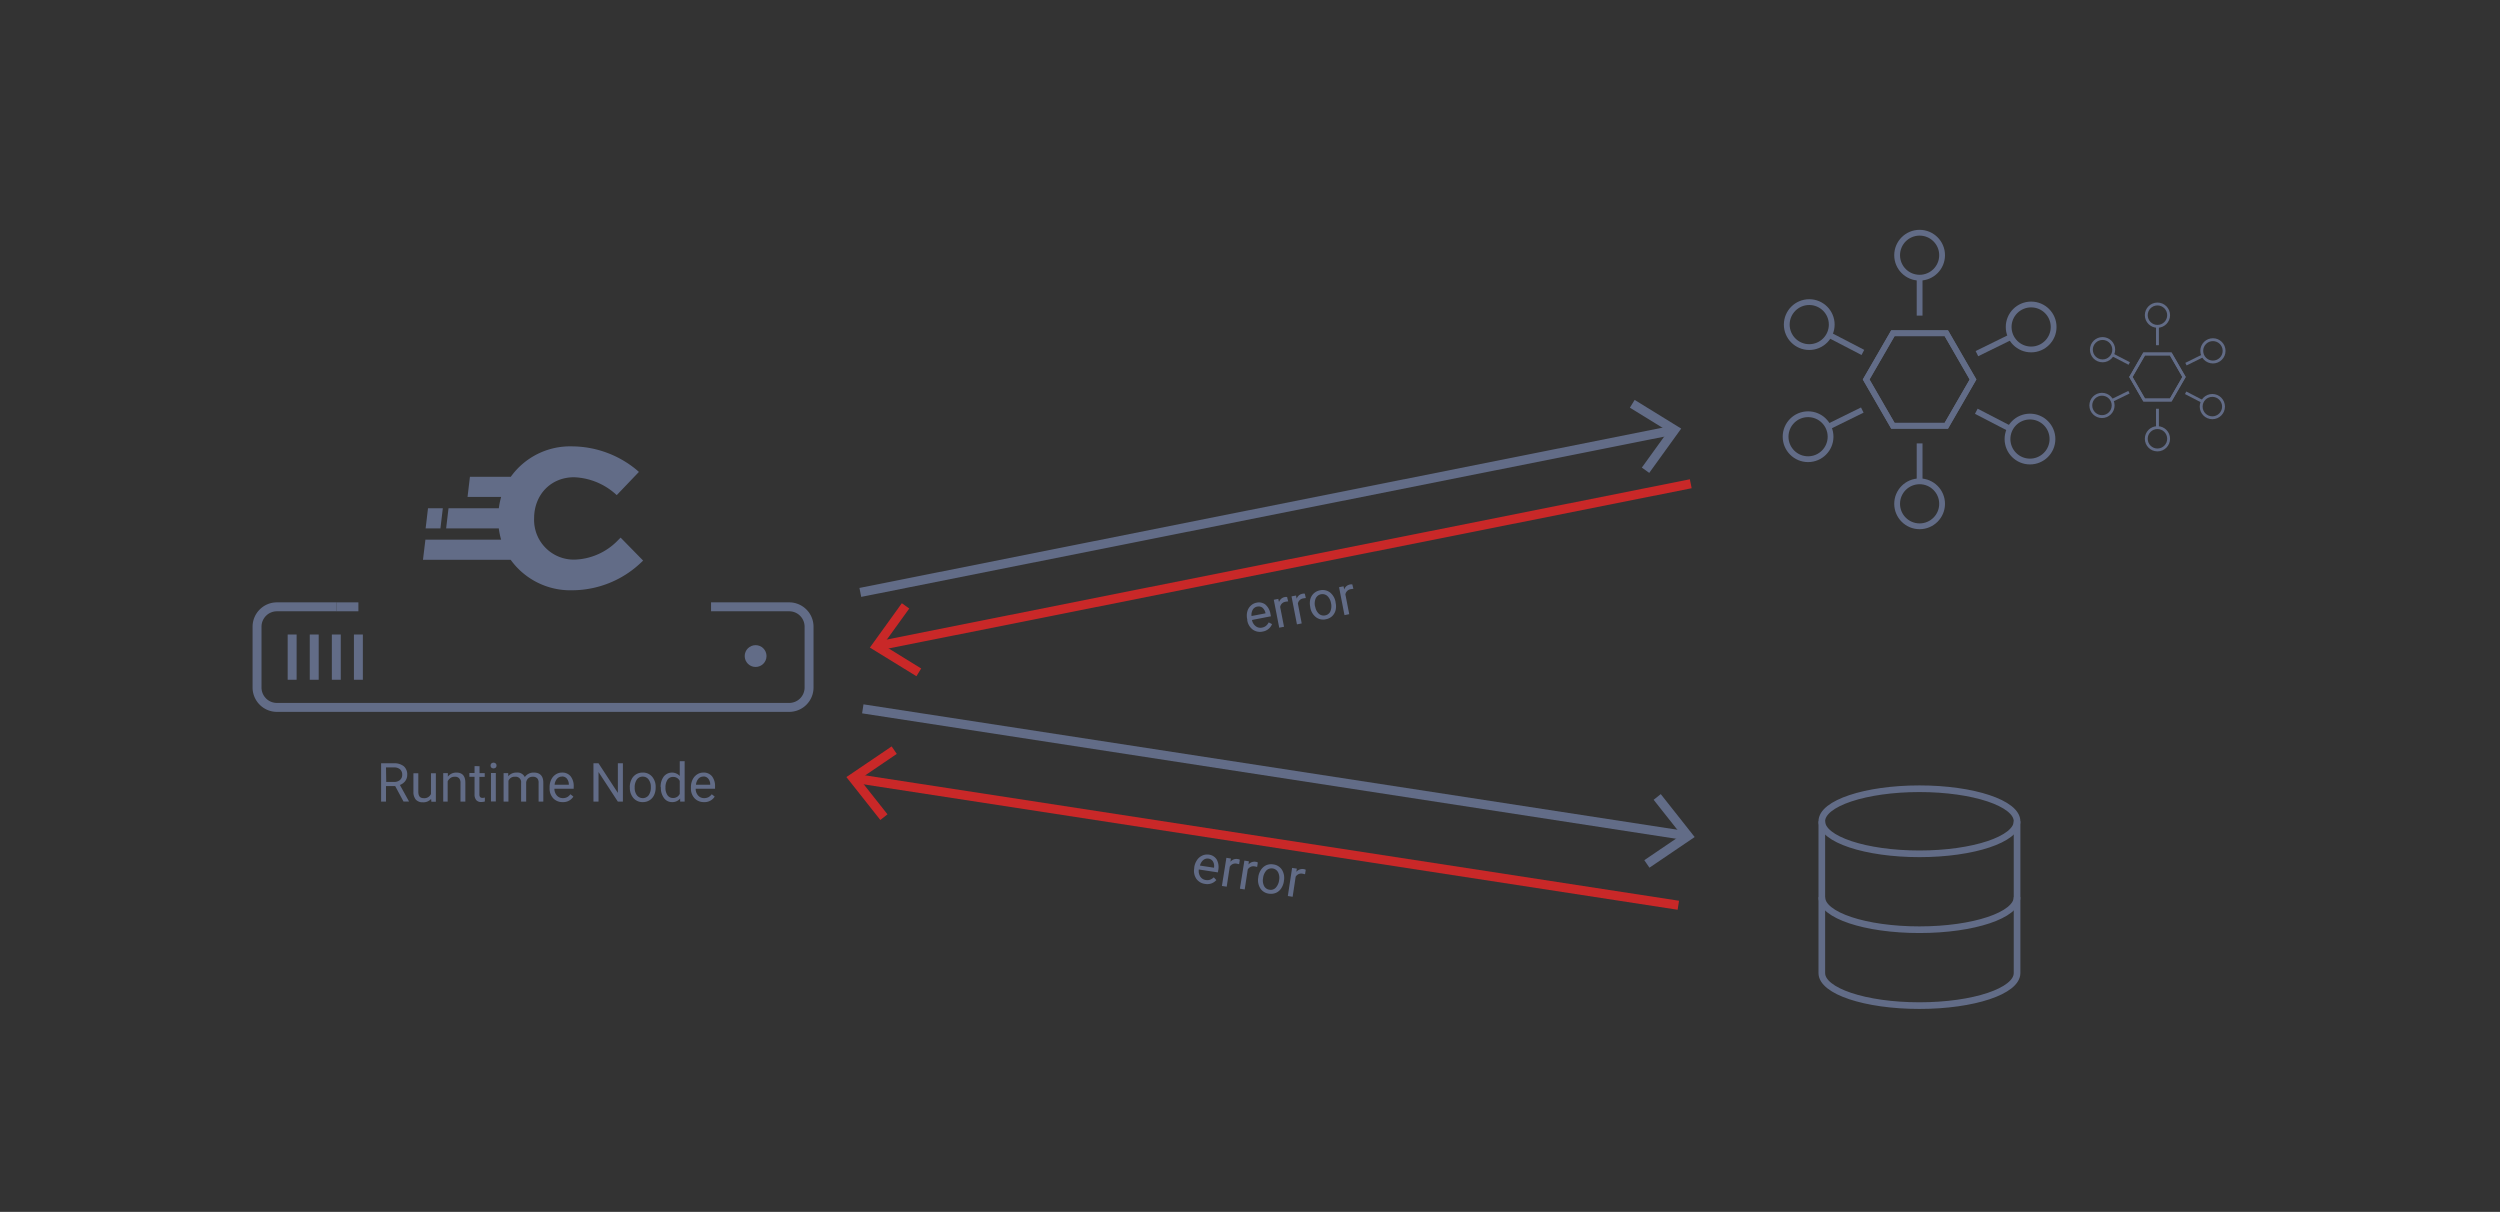 <svg id="Layer_1" data-name="Layer 1" xmlns="http://www.w3.org/2000/svg" viewBox="0 0 557 270"><rect x="0" y="0" width="557" height="270" fill="#333333" stroke="none"/><defs><style>.cls-5,.cls-6,.cls-7,.cls-8,.cls-9{fill:none}.cls-4,.cls-5,.cls-6,.cls-7,.cls-8{stroke:#626c87}.cls-4,.cls-5,.cls-6,.cls-7,.cls-8,.cls-9{stroke-miterlimit:10}.cls-4{stroke-width:1.99px}.cls-3{fill:#626c87}.cls-4{fill:#f2eb80}.cls-5{stroke-width:1.29px}.cls-6{stroke-width:.64px}.cls-7{stroke-width:1.48px}.cls-8,.cls-9{stroke-width:2.03px}.cls-9{stroke:#c92828}.cls-10{fill:#c92828}</style></defs><path d="M158.42 135.2h17.42a4.43 4.43 0 0 1 4.42 4.42v13.57a4.43 4.43 0 0 1-4.42 4.42H61.69a4.43 4.43 0 0 1-4.42-4.42v-13.57a4.43 4.43 0 0 1 4.42-4.42h13.24" style="stroke-width:1.99px;stroke-miterlimit:10;stroke:#626c87;fill:none"/><path style="fill:#fff;stroke-width:1.99px;stroke-miterlimit:10;stroke:#626c87" d="M74.93 135.2h4.92"/><circle class="cls-3" cx="168.35" cy="146.17" r="2.43"/><path class="cls-4" d="M65.09 141.37v10.08M70.01 141.37v10.08M74.93 141.37v10.08M79.85 141.37v10.08"/><path class="cls-3" d="m138.27 119.78-.5.5a14 14 0 0 1-9.64 4.4 8.85 8.85 0 0 1-9.13-9.18c0-5.31 3.75-9.17 8.91-9.17a14.73 14.73 0 0 1 9 3.54l.5.44 4.94-5.17-.55-.48a22.78 22.78 0 0 0-14.44-5.21 16.26 16.26 0 0 0-13.56 6.78h-9.1l-.53 4.48h7.49a16 16 0 0 0-.52 2.53H99.93l-.53 4.48h11.73a16.78 16.78 0 0 0 .52 2.52H94.78l-.54 4.49h19.54a16.4 16.4 0 0 0 13.82 6.78 22.34 22.34 0 0 0 15.17-6.12l.52-.49Z"/><path class="cls-3" d="M98.66 113.24h-3.3l-.53 4.48h3.3l.53-4.48zM88.05 175.14H86v3.45h-1.09v-8.53h2.83a3.35 3.35 0 0 1 2.21.65 2.37 2.37 0 0 1 .78 1.91 2.27 2.27 0 0 1-.43 1.38 2.6 2.6 0 0 1-1.2.89l2 3.62v.07h-1.2Zm-2-.92h1.73a2 2 0 0 0 1.34-.44 1.45 1.45 0 0 0 .49-1.16 1.54 1.54 0 0 0-.47-1.21 2 2 0 0 0-1.36-.43H86ZM96.05 178a2.29 2.29 0 0 1-1.86.75 2 2 0 0 1-1.54-.59 2.63 2.63 0 0 1-.54-1.75v-4.12h1.09v4.09c0 1 .39 1.45 1.17 1.45a1.61 1.61 0 0 0 1.65-.93v-4.61h1.09v6.34h-1ZM99.78 172.25v.79a2.34 2.34 0 0 1 1.9-.91c1.34 0 2 .76 2 2.27v4.19h-1.08v-4.2a1.47 1.47 0 0 0-.32-1 1.24 1.24 0 0 0-1-.33 1.52 1.52 0 0 0-.92.28 1.94 1.94 0 0 0-.62.74v4.52h-.99v-6.34ZM106.84 170.71v1.54H108v.84h-1.19V177a.88.88 0 0 0 .16.57.67.67 0 0 0 .54.2 2.54 2.54 0 0 0 .52-.08v.88a3.14 3.14 0 0 1-.83.12 1.37 1.37 0 0 1-1.1-.44 1.88 1.88 0 0 1-.37-1.25v-3.93h-1.15v-.84h1.15v-1.54ZM109.3 170.57a.64.64 0 0 1 .16-.45.73.73 0 0 1 1 0 .64.64 0 0 1 .16.45.63.63 0 0 1-.16.44.76.76 0 0 1-1 0 .63.63 0 0 1-.16-.44Zm1.17 8h-1.08v-6.34h1.08ZM113.23 172.25v.7a2.36 2.36 0 0 1 1.89-.82 1.82 1.82 0 0 1 1.81 1 2.34 2.34 0 0 1 2-1c1.39 0 2.1.74 2.12 2.21v4.25H120v-4.19a1.42 1.42 0 0 0-.31-1 1.33 1.33 0 0 0-1-.34 1.4 1.4 0 0 0-1.46 1.33v4.21h-1.13v-4.16a1.21 1.21 0 0 0-1.36-1.38 1.45 1.45 0 0 0-1.46.91v4.63h-1.08v-6.34ZM125.35 178.71a2.77 2.77 0 0 1-2.09-.85 3.15 3.15 0 0 1-.81-2.27v-.2a3.8 3.8 0 0 1 .36-1.68 2.78 2.78 0 0 1 1-1.16 2.52 2.52 0 0 1 1.4-.42 2.36 2.36 0 0 1 1.92.82 3.5 3.5 0 0 1 .69 2.33v.45h-4.3a2.26 2.26 0 0 0 .55 1.51 1.7 1.7 0 0 0 1.33.58 2 2 0 0 0 1-.23 2.57 2.57 0 0 0 .69-.63l.66.52a2.65 2.65 0 0 1-2.4 1.23Zm-.13-5.69a1.43 1.43 0 0 0-1.1.48 2.29 2.29 0 0 0-.55 1.34h3.17v-.08a2.08 2.08 0 0 0-.44-1.28 1.36 1.36 0 0 0-1.08-.48ZM138.78 178.59h-1.13l-4.3-6.58v6.58h-1.13v-8.53h1.13l4.31 6.6v-6.6h1.12ZM140.32 175.36a3.7 3.7 0 0 1 .37-1.68 2.68 2.68 0 0 1 1-1.14 2.81 2.81 0 0 1 1.5-.41 2.66 2.66 0 0 1 2.09.9 3.46 3.46 0 0 1 .8 2.38v.08a3.85 3.85 0 0 1-.35 1.66 2.69 2.69 0 0 1-1 1.14 2.74 2.74 0 0 1-1.51.42 2.66 2.66 0 0 1-2.09-.9 3.45 3.45 0 0 1-.8-2.37Zm1.09.13a2.67 2.67 0 0 0 .49 1.69 1.65 1.65 0 0 0 2.62 0 3 3 0 0 0 .49-1.81 2.7 2.7 0 0 0-.5-1.69 1.58 1.58 0 0 0-1.31-.65 1.55 1.55 0 0 0-1.3.64 3 3 0 0 0-.49 1.82ZM147.19 175.37a3.71 3.71 0 0 1 .69-2.35 2.35 2.35 0 0 1 3.57-.13v-3.3h1.09v9h-1v-.68a2.23 2.23 0 0 1-1.81.8 2.17 2.17 0 0 1-1.8-.91 3.75 3.75 0 0 1-.69-2.35Zm1.08.12a2.8 2.8 0 0 0 .45 1.69 1.44 1.44 0 0 0 1.23.61 1.57 1.57 0 0 0 1.5-.93V174a1.58 1.58 0 0 0-1.49-.9 1.44 1.44 0 0 0-1.24.62 3.05 3.05 0 0 0-.45 1.77ZM156.85 178.71a2.79 2.79 0 0 1-2.1-.85 3.15 3.15 0 0 1-.81-2.27v-.2a3.8 3.8 0 0 1 .36-1.68 2.86 2.86 0 0 1 1-1.16 2.52 2.52 0 0 1 1.4-.42 2.37 2.37 0 0 1 1.93.82 3.56 3.56 0 0 1 .68 2.33v.45H155a2.21 2.21 0 0 0 .54 1.51 1.72 1.72 0 0 0 1.34.58 2 2 0 0 0 1-.23 2.46 2.46 0 0 0 .7-.63l.66.52a2.66 2.66 0 0 1-2.39 1.23Zm-.14-5.69a1.46 1.46 0 0 0-1.1.48 2.36 2.36 0 0 0-.55 1.34h3.18v-.08a2 2 0 0 0-.45-1.28 1.33 1.33 0 0 0-1.08-.48Z"/><path class="cls-5" d="M433.64 74.24h-11.9l-5.96 10.31 5.96 10.31h11.9l5.95-10.31-5.95-10.31z"/><path class="cls-5" d="M433.64 74.24h-11.9l-5.96 10.31 5.96 10.31h11.9l5.95-10.31-5.95-10.31z"/><circle class="cls-5" cx="427.69" cy="56.86" r="5.01"/><path class="cls-5" d="M427.69 61.86v8.46"/><circle class="cls-5" cx="427.69" cy="112.25" r="5.01"/><path class="cls-5" d="M427.69 107.24v-8.45"/><circle class="cls-5" cx="403.1" cy="72.32" r="5.01"/><path class="cls-5" d="m407.55 74.63 7.5 3.89"/><circle class="cls-5" cx="452.28" cy="97.82" r="5.01"/><path class="cls-5" d="m447.83 95.52-7.51-3.89"/><circle class="cls-5" cx="402.84" cy="97.3" r="5.01"/><path class="cls-5" d="m407.33 95.09 7.59-3.73"/><circle class="cls-5" cx="452.54" cy="72.85" r="5.01"/><path class="cls-5" d="m448.05 75.06-7.59 3.73"/><path class="cls-6" d="M483.64 78.86h-5.92l-2.96 5.13 2.96 5.13h5.92l2.96-5.13-2.96-5.13z"/><path class="cls-6" d="M483.64 78.86h-5.92l-2.96 5.13 2.96 5.13h5.92l2.96-5.13-2.96-5.13z"/><circle class="cls-6" cx="480.68" cy="70.22" r="2.49"/><path class="cls-6" d="M480.68 72.71v4.2"/><circle class="cls-6" cx="480.68" cy="97.76" r="2.49"/><path class="cls-6" d="M480.68 95.28v-4.21"/><circle class="cls-6" cx="468.45" cy="77.91" r="2.49"/><path class="cls-6" d="m470.66 79.06 3.74 1.93"/><circle class="cls-6" cx="492.91" cy="90.59" r="2.49"/><path class="cls-6" d="m490.7 89.45-3.74-1.94"/><circle class="cls-6" cx="468.32" cy="90.33" r="2.49"/><path class="cls-6" d="m470.55 89.23 3.78-1.85"/><circle class="cls-6" cx="493.04" cy="78.17" r="2.49"/><path class="cls-6" d="m490.8 79.27-3.77 1.86"/><ellipse class="cls-7" cx="427.65" cy="182.98" rx="21.75" ry="7.25"/><path class="cls-7" d="M449.4 199.89c0 4-9.67 7.25-21.75 7.25s-21.75-3.24-21.75-7.25"/><path class="cls-7" d="M405.9 183v33.8c0 4 9.67 7.25 21.75 7.25s21.75-3.24 21.75-7.25V183"/><path class="cls-3" d="M281.34 140.71a2.78 2.78 0 0 1-2.22-.43 3.18 3.18 0 0 1-1.23-2.07v-.2a3.67 3.67 0 0 1 0-1.72 2.76 2.76 0 0 1 .76-1.33 2.56 2.56 0 0 1 1.3-.68 2.38 2.38 0 0 1 2 .43 3.55 3.55 0 0 1 1.12 2.16l.09.44-4.22.82a2.26 2.26 0 0 0 .83 1.38 1.7 1.7 0 0 0 1.42.32 1.92 1.92 0 0 0 .91-.42 2.3 2.3 0 0 0 .56-.74l.75.38a2.69 2.69 0 0 1-2.07 1.66Zm-1.22-5.56a1.46 1.46 0 0 0-1 .68 2.33 2.33 0 0 0-.28 1.42l3.11-.6v-.08a2.15 2.15 0 0 0-.68-1.18 1.42 1.42 0 0 0-1.15-.24ZM287 134a2.46 2.46 0 0 0-.53.06 1.42 1.42 0 0 0-1.25 1.17l.86 4.41-1.07.21-1.21-6.22 1-.2.16.71a1.68 1.68 0 0 1 1.32-1.12 1.17 1.17 0 0 1 .49 0ZM290.94 133.25a3.69 3.69 0 0 0-.53.07 1.4 1.4 0 0 0-1.24 1.16l.85 4.42-1.06.21-1.21-6.23 1-.2.15.72a1.66 1.66 0 0 1 1.32-1.12 1 1 0 0 1 .49 0ZM291.93 135.24a3.77 3.77 0 0 1 0-1.71 2.74 2.74 0 0 1 .78-1.32 2.82 2.82 0 0 1 1.39-.69 2.71 2.71 0 0 1 2.23.48 3.47 3.47 0 0 1 1.24 2.19v.08a3.74 3.74 0 0 1 0 1.7 2.76 2.76 0 0 1-.77 1.31 2.68 2.68 0 0 1-1.41.69 2.61 2.61 0 0 1-2.22-.48 3.42 3.42 0 0 1-1.24-2.17Zm1.1-.08a2.71 2.71 0 0 0 .8 1.57 1.6 1.6 0 0 0 1.41.38 1.55 1.55 0 0 0 1.16-.89 3 3 0 0 0 .14-1.87 2.81 2.81 0 0 0-.81-1.57 1.66 1.66 0 0 0-2.57.49 3 3 0 0 0-.16 1.89ZM301.53 131.2a2.61 2.61 0 0 0-.53.06 1.44 1.44 0 0 0-1.25 1.17l.86 4.41-1.06.21-1.21-6.22 1-.2.15.71a1.68 1.68 0 0 1 1.32-1.12 1.17 1.17 0 0 1 .49 0ZM268.54 196.94a2.78 2.78 0 0 1-2-1.15 3.15 3.15 0 0 1-.46-2.36v-.2a3.77 3.77 0 0 1 .62-1.61 2.79 2.79 0 0 1 1.17-1 2.6 2.6 0 0 1 1.45-.21 2.38 2.38 0 0 1 1.77 1.1 3.55 3.55 0 0 1 .33 2.41l-.07.45-4.25-.65a2.3 2.3 0 0 0 .32 1.58 1.73 1.73 0 0 0 1.23.77 1.82 1.82 0 0 0 1-.09 2.39 2.39 0 0 0 .78-.51l.57.61a2.64 2.64 0 0 1-2.46.86Zm.72-5.64a1.47 1.47 0 0 0-1.16.31 2.34 2.34 0 0 0-.75 1.24l3.14.48v-.08a2 2 0 0 0-.25-1.33 1.38 1.38 0 0 0-.98-.62ZM276.08 192.55a3.62 3.62 0 0 0-.52-.12 1.42 1.42 0 0 0-1.57.68l-.68 4.44-1.07-.16 1-6.27 1 .16-.1.73a1.69 1.69 0 0 1 1.63-.61 1.07 1.07 0 0 1 .46.15ZM280.09 193.16a3.62 3.62 0 0 0-.52-.12 1.44 1.44 0 0 0-1.57.68l-.68 4.45-1.07-.17 1-6.26 1 .16-.09.72a1.7 1.7 0 0 1 1.62-.61 1 1 0 0 1 .46.16ZM280.35 195.36a3.83 3.83 0 0 1 .62-1.6 2.77 2.77 0 0 1 1.18-1 2.74 2.74 0 0 1 1.54-.17 2.68 2.68 0 0 1 1.93 1.2 3.44 3.44 0 0 1 .43 2.48v.07a3.72 3.72 0 0 1-.6 1.59 2.66 2.66 0 0 1-1.18 1 2.89 2.89 0 0 1-1.56.18 2.64 2.64 0 0 1-1.92-1.2 3.43 3.43 0 0 1-.44-2.47Zm1.06.3a2.72 2.72 0 0 0 .23 1.74 1.54 1.54 0 0 0 1.2.83 1.52 1.52 0 0 0 1.39-.44 3 3 0 0 0 .76-1.72 2.72 2.72 0 0 0-.24-1.74 1.65 1.65 0 0 0-2.58-.41 3 3 0 0 0-.76 1.74ZM290.76 194.79a4 4 0 0 0-.52-.12 1.42 1.42 0 0 0-1.57.68l-.67 4.45-1.07-.17.95-6.26 1.05.16-.1.72a1.71 1.71 0 0 1 1.63-.61 1.13 1.13 0 0 1 .46.15Z"/><path class="cls-8" d="m191.68 131.99 180.74-36.07"/><path class="cls-3" d="m367.45 105.36-1.65-1.18 5.85-8.11-8.51-5.24 1.06-1.73 10.37 6.39-7.12 9.87z"/><path class="cls-8" d="m192.23 157.93 183.17 28.22"/><path class="cls-3" d="m367.5 193.32-1.15-1.67 8.28-5.62-6.2-7.84 1.59-1.26 7.55 9.56-10.07 6.83z"/><path class="cls-9" d="m195.97 143.84 180.73-36.06"/><path class="cls-10" d="m204.18 150.66 1.06-1.72-8.51-5.25 5.85-8.11-1.65-1.18-7.12 9.88 10.37 6.38z"/><path class="cls-9" d="m190.76 173.47 183.17 28.22"/><path class="cls-10" d="m196.14 182.69 1.59-1.26-6.2-7.84 8.27-5.62-1.14-1.67-10.08 6.83 7.56 9.56z"/></svg>